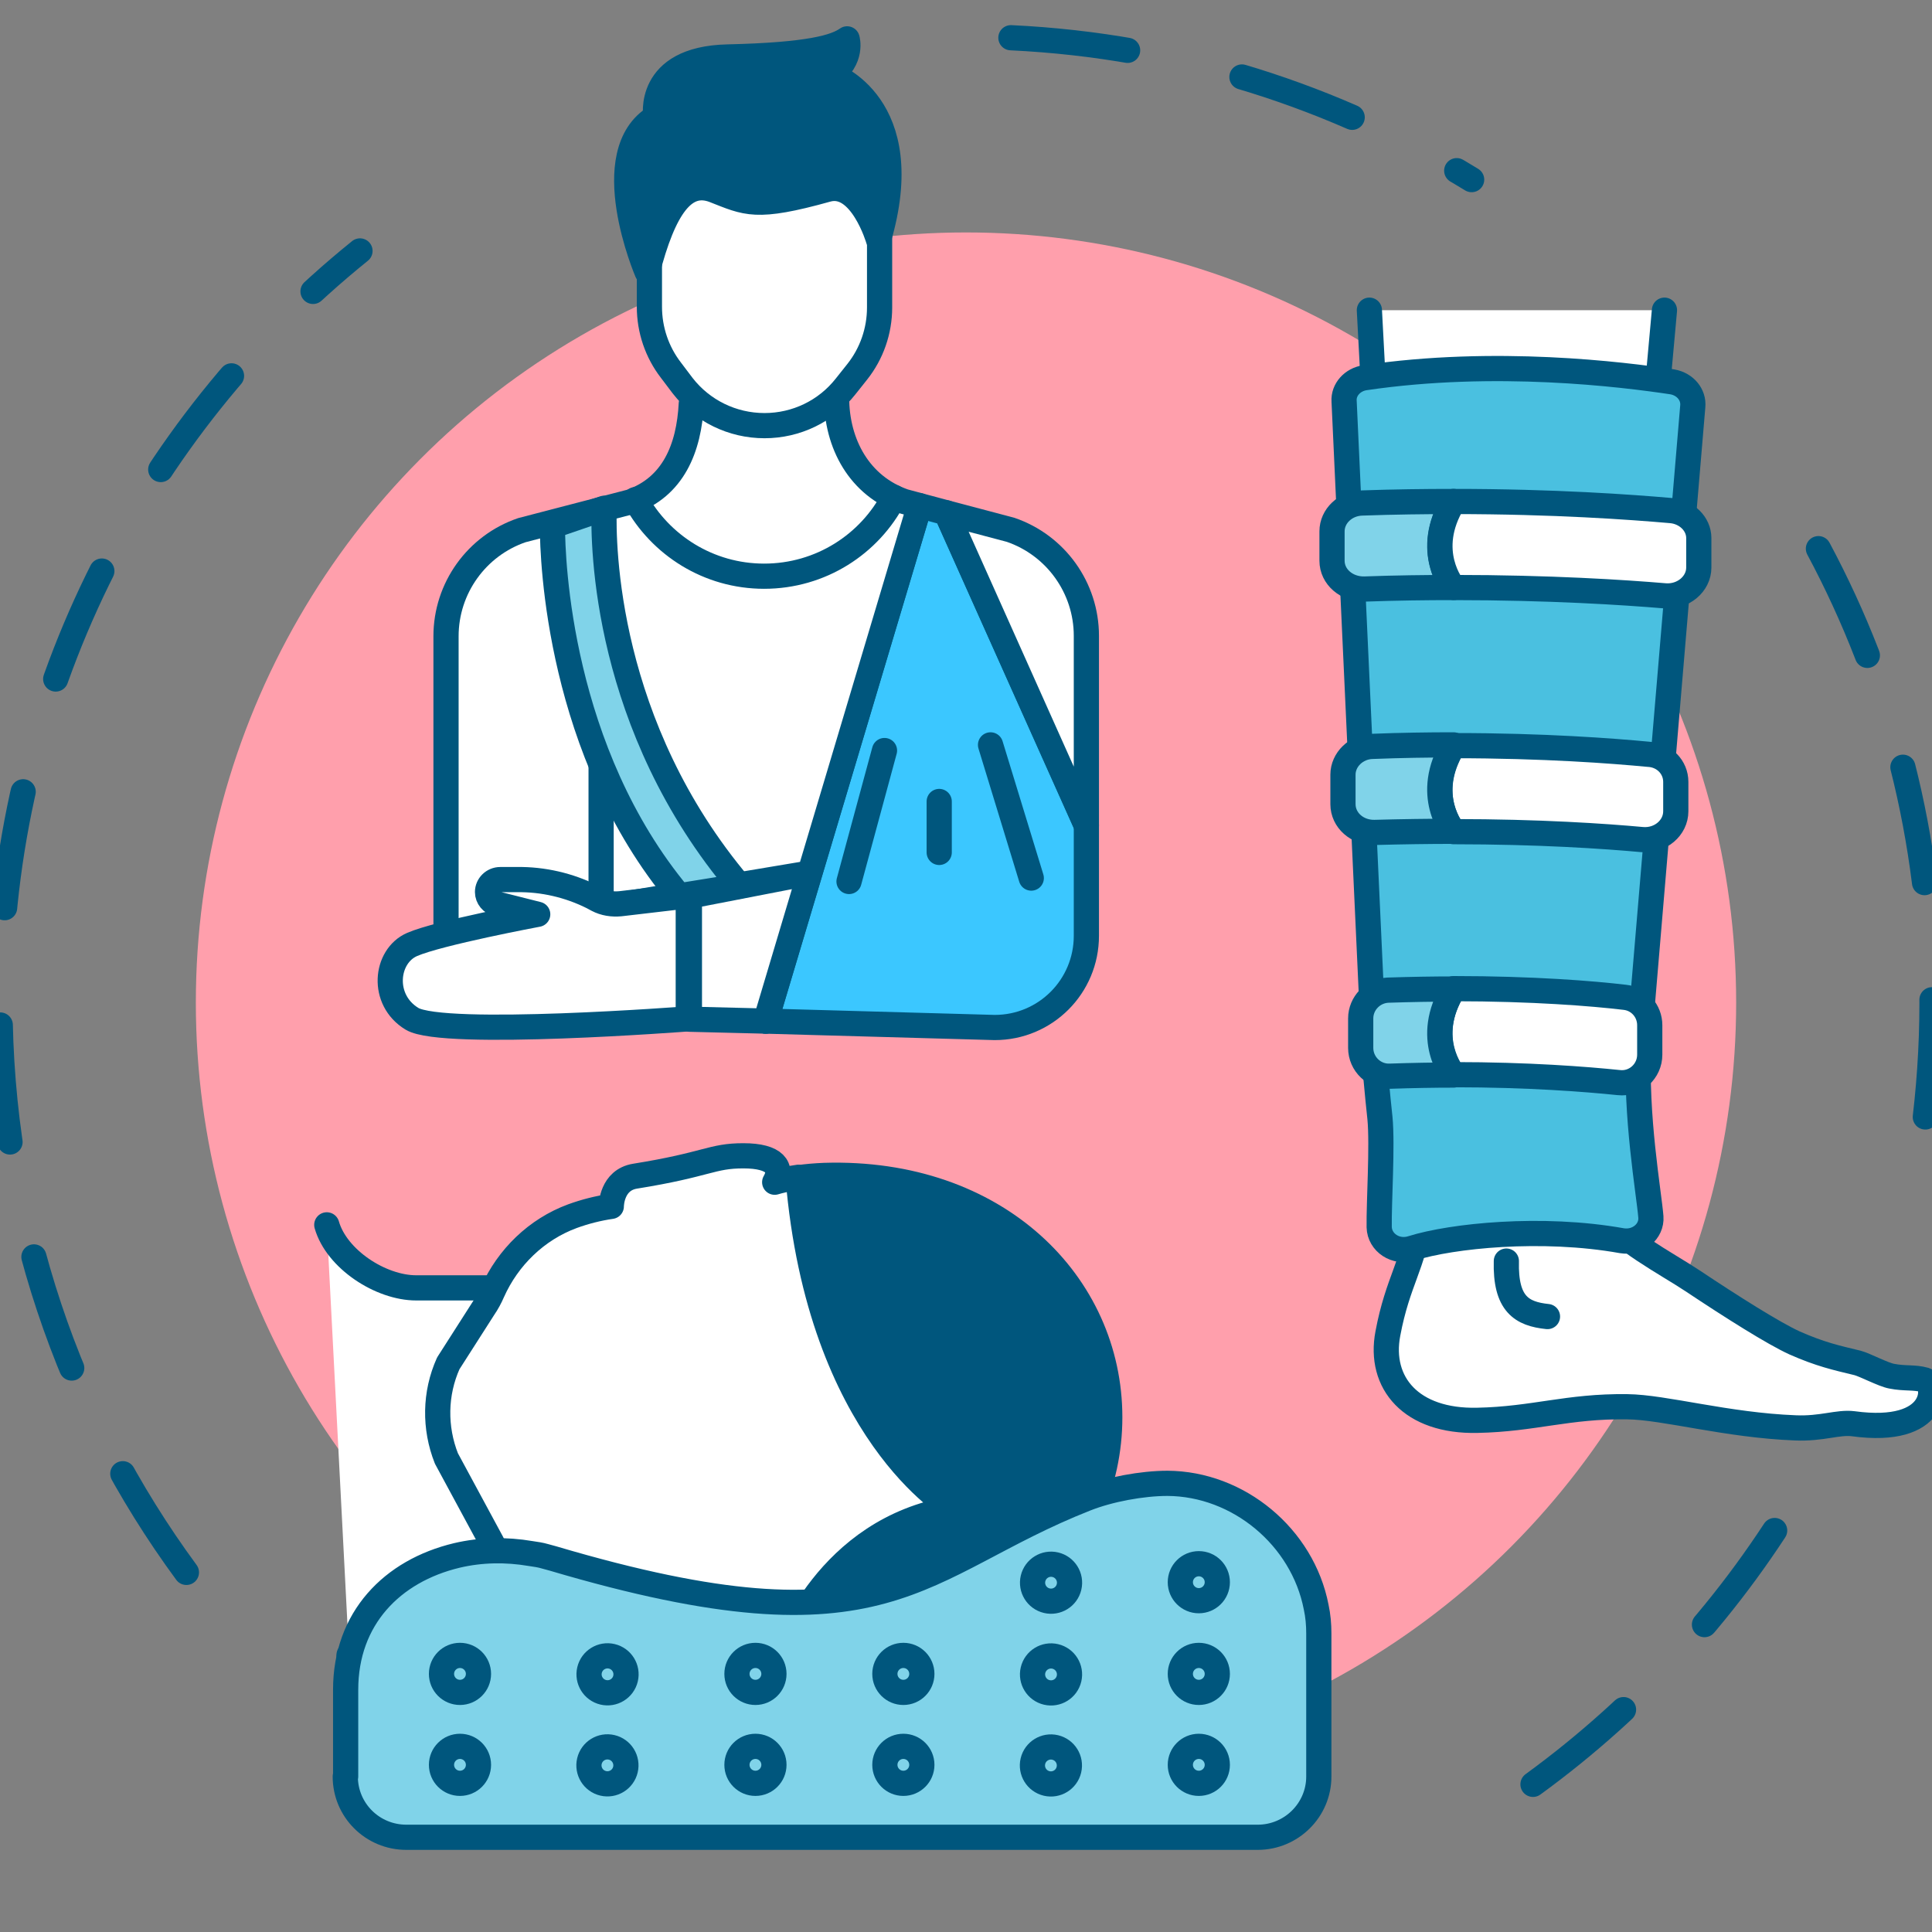 <?xml version="1.0" encoding="utf-8"?>
<!-- Generator: Adobe Illustrator 25.4.1, SVG Export Plug-In . SVG Version: 6.00 Build 0)  -->
<svg version="1.1" id="Layer_1" xmlns="http://www.w3.org/2000/svg" xmlns:xlink="http://www.w3.org/1999/xlink" x="0px" y="0px" viewBox="0 0 512 512" style="enable-background:new 0 0 512 512;" xml:space="preserve">
  <rect x="0" y="0" width="512" height="512" fill="#808080" stroke="none"/>
  <style type="text/css">
	
		.st0{fill:none;stroke:#00567D;stroke-width:6.677;stroke-linecap:round;stroke-linejoin:round;stroke-miterlimit:10;stroke-dasharray:31.128;}
	.st1{fill:#FF9FAC;}
	.st2{fill:#3BC7FF;stroke:#00567D;stroke-width:6.677;stroke-linecap:round;stroke-linejoin:round;stroke-miterlimit:10;}
	.st3{fill:#FFFFFF;stroke:#00567D;stroke-width:6.677;stroke-linecap:round;stroke-linejoin:round;stroke-miterlimit:10;}
	.st4{fill:none;stroke:#00567D;stroke-width:6.677;stroke-linecap:round;stroke-linejoin:round;stroke-miterlimit:10;}
	.st5{fill:#80D3E9;stroke:#00567D;stroke-width:6.677;stroke-linecap:round;stroke-linejoin:round;stroke-miterlimit:10;}
	.st6{fill:#00567D;stroke:#00567D;stroke-width:6.677;stroke-linecap:round;stroke-linejoin:round;stroke-miterlimit:10;}
	.st7{fill:#4AC0E0;stroke:#00567D;stroke-width:6.677;stroke-linecap:round;stroke-linejoin:round;stroke-miterlimit:10;}
</style>
  <g>
    <g>
      <g>
        <g>
          <g>
            <g>
              <g>
                <g>
                  <g>
                    <g>
                      <g>
                        <g>
                          <path class="st0" d="M49.4,416.7C18.3,374.4,0,322.1,0,265.7c0-80.4,37.2-152.2,95.4-199.2" />
                          <path class="st0" d="M470.3,405.6c-19.6,29.9-45.2,55.4-75.1,74.9" />
                          <path class="st0" d="M481.9,145.4c19.2,35.9,30.1,76.9,30.1,120.4c0,11.7-0.8,23.2-2.3,34.5" />
                          <path class="st0" d="M267.9,10c44.6,2.1,86.2,15.6,122.1,37.6" />
                          <g>
                            <circle class="st1" cx="256" cy="265.7" r="204.1" />
                          </g>
                        </g>
                      </g>
                    </g>
                  </g>
                </g>
              </g>
            </g>
          </g>
        </g>
      </g>
      <g>
        <path class="st2" d="M287.9,218.7V248c0,13.4-10.8,24.3-24.3,24.3l-60.7-1.7h0L243.7,134l7.1,1.9L287.9,218.7z" />
        <path class="st3" d="M239.6,132.9l4.1,1.1l-40.8,136.6l-20.2-0.5v-32.6l29.9-5.8l-94.4,15.8v-78.9c0-12.7,8.1-24,20.1-28.1
				l28.8-7.5c11.3-3.9,15.5-14.2,16.1-26l38.5-1.7C221.7,117.7,227.8,128.8,239.6,132.9z" />
        <path class="st3" d="M182.3,237.4c-3.4,0.4-12.9,1.5-17.9,2.1c-2.1,0.2-4.2-0.1-6.1-1.1l-1.3-0.7c-6.2-3.1-13.1-4.7-20-4.6
				l-4.4,0c-1.9,0-3.4,1.5-3.4,3.3v0c0,1.5,1.1,2.8,2.6,3.2l10.7,2.7c0,0-26.2,4.9-33.3,8s-8.3,14.7,0,19.7s73.2,0,73.2,0V237.4z" />
        <path class="st3" d="M287.9,168.5v50.3l-37.1-82.9l17,4.5C279.8,144.5,287.9,155.8,287.9,168.5z" />
        <g>
          <path class="st3" d="M172.1,49.8v31.5c0,6.1,2,12,5.7,16.8l3.1,4.1c5.2,6.7,13.2,10.6,21.7,10.6h0c8.4,0,16.3-3.8,21.5-10.4
					l3.1-3.9c3.8-4.8,5.9-10.8,5.9-17V40.9" />
        </g>
        <path class="st4" d="M236.9,131.8c-6.4,12.4-19.4,20.9-34.4,20.9c-14.7,0-27.5-8.2-34.1-20.3" />
        <polygon class="st2" points="202.9,270.5 202.9,270.6 202.9,270.5 			" />
        <line class="st4" x1="159.3" y1="202.8" x2="159.3" y2="237.4" />
        <line class="st4" x1="234.4" y1="198.9" x2="225" y2="233.6" />
        <line class="st4" x1="248.9" y1="212.4" x2="248.9" y2="225.9" />
        <line class="st4" x1="262.5" y1="197.4" x2="273.3" y2="232.7" />
        <path class="st5" d="M180,237.4c-31.9-38.2-33.6-88.9-33.6-98l13.7-4.7c-0.3,9.8,0.1,57.7,36,100.1L180,237.4z" />
        <path class="st6" d="M171.5,72.1c0,0-13.6-31.6,2.3-41.1c0,0-2.7-15.4,19-15.9c21.7-0.5,28.6-2.6,31.7-4.8c0,0,1.6,5.3-4.2,9.5
				c0,0,23.1,7.8,12.5,43.7c0,0-4.6-15.8-13.6-13.3c-19,5.3-21.3,3.6-30,0.2C181.3,47.4,175.9,55,171.5,72.1z" />
      </g>
      <g>
        <path class="st3" d="M86.6,324.6c2.6,9.1,14.3,16.7,23.7,16.7H130l0,0l5.6,81.5l-43.1,15.8" />
        <path class="st6" d="M294.1,375.6c0,35.3-29.9,65.4-75.6,64.2c-4.5-0.1-8.1-0.7-10.5-1.3c0.5-1.7,11.3-33.1,44.5-38.6
				c0,0-35.2-20-40.8-87.8c2-0.3,4.3-0.5,6.8-0.6C264.1,310.1,294.1,340.2,294.1,375.6z" />
        <path class="st3" d="M252.4,399.8c-33.2,5.5-44,37-44.5,38.6c-1-0.2-1.9-0.5-2.5-0.6c2.2,3.8,0.2,7-8.3,7
				c-8.5,0-9.3-2.2-28.7-5.4c-6.2-1-6.3-7.7-6.3-8c-5.2-0.7-10.2-2.3-14.8-4.5c-7.7-3.6-13.6-10.2-16.9-18l-12.1-22.4
				c-3.2-8.1-3.1-17.2,0.5-25.2l9.4-14.7c0.9-1.3,1.7-2.8,2.3-4.2c4.1-9.2,11.7-16.6,21.2-20.1c3.3-1.2,6.8-2.1,10.3-2.6
				c0-0.3,0.1-7,6.3-8c19.3-3.1,20.2-5.4,28.7-5.4c8.5,0,10.5,3.2,8.3,7c1.3-0.4,3.4-0.9,6.2-1.3
				C217.2,379.8,252.4,399.8,252.4,399.8z" />
        <path class="st5" d="M91.5,470.8c0,8.9,7.2,16.1,16.2,16.1h43.7h102.9h79c8.9,0,16.2-7.2,16.2-16.1v-37.9c0-2.4-0.2-4.7-0.7-7
				c-3.6-18.6-20.6-32.7-39.4-32.8c-6.7,0-15.4,1.6-21.7,4.1c-44.9,17.7-51.7,42.3-141.2,15.8l-2.2-0.6c-1-0.3-2.3-0.5-3.7-0.7
				c-6.5-1.1-13.1-1-19.5,0.5c-17.2,4.1-29.5,16.7-29.5,35.6V470.8z" />
        <g>
          <circle class="st5" cx="121.9" cy="467.7" r="4.9" />
          <circle class="st5" cx="121.9" cy="443.6" r="4.9" />
        </g>
        <g>
          <ellipse transform="matrix(0.23 -0.973 0.973 0.23 -331.151 517.016)" class="st5" cx="161.1" cy="467.7" rx="4.9" ry="4.9" />
          <ellipse transform="matrix(0.23 -0.973 0.973 0.23 -307.671 498.434)" class="st5" cx="161.1" cy="443.6" rx="4.9" ry="4.9" />
        </g>
        <g>
          <circle class="st5" cx="200.2" cy="467.7" r="4.9" />
          <circle class="st5" cx="200.2" cy="443.6" r="4.9" />
        </g>
        <g>
          <circle class="st5" cx="239.4" cy="467.7" r="4.9" />
          <circle class="st5" cx="239.4" cy="443.6" r="4.9" />
        </g>
        <g>
          <ellipse transform="matrix(0.23 -0.973 0.973 0.23 -240.648 631.371)" class="st5" cx="278.6" cy="467.7" rx="4.9" ry="4.9" />
          <ellipse transform="matrix(0.23 -0.973 0.973 0.23 -217.168 612.789)" class="st5" cx="278.6" cy="443.6" rx="4.9" ry="4.9" />
          <ellipse transform="matrix(0.23 -0.973 0.973 0.23 -193.518 594.071)" class="st5" cx="278.6" cy="419.3" rx="4.9" ry="4.9" />
        </g>
        <g>
          <circle class="st5" cx="317.7" cy="467.7" r="4.9" />
          <circle class="st5" cx="317.7" cy="443.6" r="4.9" />
          <circle class="st5" cx="317.7" cy="419.3" r="4.9" />
        </g>
      </g>
      <g>
        <g>
          <path class="st3" d="M441.1,82.2l-17.4,191.7c-1.2,21.9-1.2,42,2,48.4c2.8,5.7,16.2,12.7,22.8,17.1c10.5,7,21.6,14,27.1,16.5
					c6.8,3,10.9,3.9,16.7,5.3c1.9,0.5,6.8,3.1,9,3.5c3.5,0.7,6,0.2,8.8,1c3.1,1,3.7,14.7-19,11.6c-4-0.5-8.3,1.4-15.3,1.1
					c-18.2-0.7-34.7-5.5-44.6-5.6c-15.8-0.2-24.7,3.3-39.7,3.6c-17.5,0.4-26.2-9.9-23.7-23c2.6-13.9,7-18.7,8-29.1
					c1.5-15.7-2.1-33.6-2.8-51.5L362.9,82.2" />
          <path class="st3" d="M399.2,334.2c-0.3,11.4,4.1,14,10.9,14.7" />
        </g>
        <g>
          <path class="st7" d="M361.7,100.1c-3.3,0.5-5.7,3.2-5.5,6.2l7.8,169.5c0.3,7,1,13.9,1.7,20.5c0.7,7.3-0.3,22.4-0.2,28.9
					c0.1,4.1,4.4,7,8.7,5.6c10.5-3.3,34.4-5.8,55.6-2c4.2,0.7,8-2.4,7.7-6.3c-0.5-6.3-4.2-26.9-3.2-45.3l14.3-169.5
					c0.3-3.1-2-5.9-5.4-6.5C429.9,99.2,396.3,95,361.7,100.1z" />
        </g>
        <g>
          <path class="st5" d="M385.2,155.7c-7.4,0-15.3,0.1-23.6,0.4c-4.7,0.1-8.6-3.2-8.6-7.5v-7.8c0-4,3.5-7.4,8-7.5
					c8.5-0.3,16.6-0.4,24.2-0.4C377,146.1,385.2,155.7,385.2,155.7z" />
          <path class="st3" d="M450.2,142.6v7.8c0,4.4-4.2,7.9-9,7.5c-10.7-0.9-30.5-2.2-56-2.2c0,0-8.1-9.6,0-22.8
					c26.7,0,47.2,1.5,57.5,2.4C446.9,135.6,450.2,138.8,450.2,142.6z" />
        </g>
        <g>
          <path class="st3" d="M444.1,207.2v7.8c0,4.4-4.1,7.9-8.9,7.5c-9.8-0.9-27.3-2.1-50-2.1c0,0-8.1-9.6,0-22.8
					c24.1,0,42.2,1.4,51.7,2.3C441,200.1,444.1,203.3,444.1,207.2z" />
          <path class="st5" d="M385.2,220.3c-6.5,0-13.6,0.1-20.9,0.3c-4.6,0.1-8.4-3.2-8.4-7.5v-7.8c0-4,3.5-7.4,7.8-7.5
					c7.6-0.3,14.8-0.4,21.5-0.4C377,210.7,385.2,220.3,385.2,220.3z" />
        </g>
        <g>
          <path class="st3" d="M437.2,271.7v7.8c0,4.4-3.8,7.9-8.2,7.4c-8.7-0.9-24-2.1-43.8-2.1c0,0-8.1-9.6,0-22.8
					c21.1,0,37,1.3,45.4,2.3C434.4,264.7,437.2,267.9,437.2,271.7z" />
          <path class="st5" d="M385.2,284.9c-5.3,0-10.9,0.1-16.8,0.3c-4.2,0.2-7.8-3.2-7.8-7.5v-7.8c0-4,3.2-7.3,7.2-7.5
					c6.1-0.2,11.9-0.3,17.4-0.3C377,275.3,385.2,284.9,385.2,284.9z" />
        </g>
      </g>
    </g>
  </g>
</svg>
